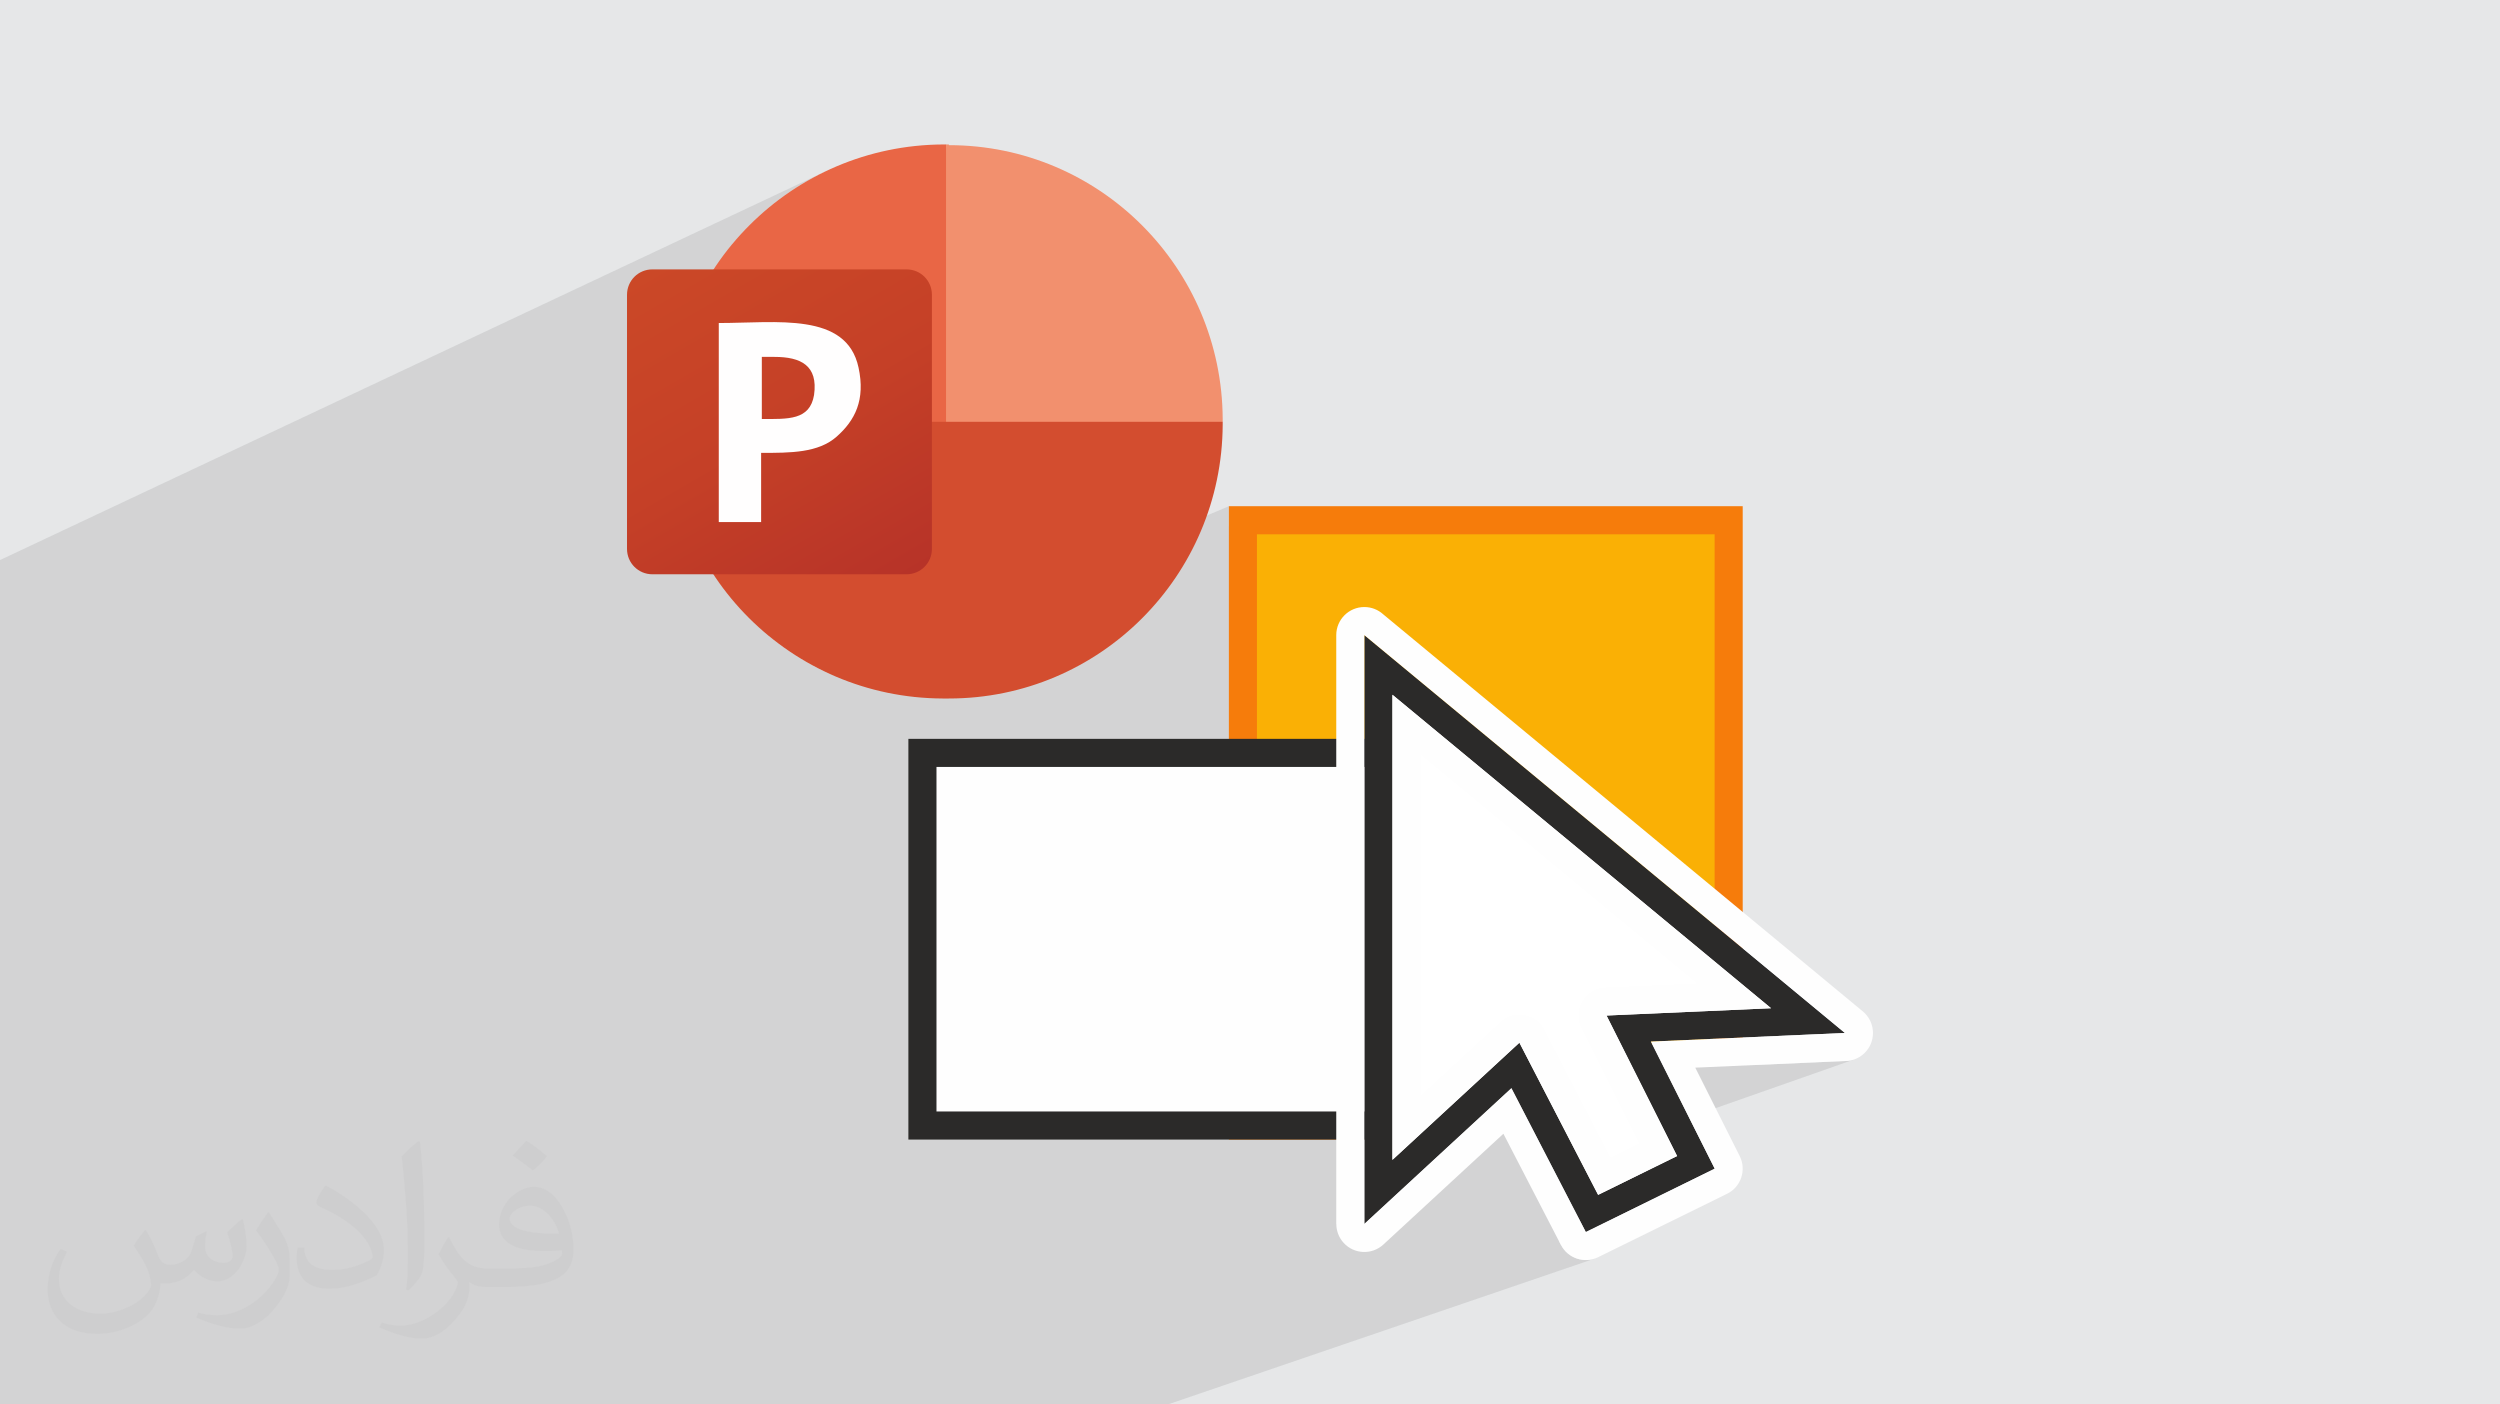 <?xml version="1.0" encoding="UTF-8"?>
<!DOCTYPE svg PUBLIC "-//W3C//DTD SVG 1.0//EN" "http://www.w3.org/TR/2001/REC-SVG-20010904/DTD/svg10.dtd">
<!-- Creator: CorelDRAW -->
<svg xmlns="http://www.w3.org/2000/svg" xml:space="preserve" width="94.192mm" height="52.917mm" version="1.0" style="shape-rendering:geometricPrecision; text-rendering:geometricPrecision; image-rendering:optimizeQuality; fill-rule:evenodd; clip-rule:evenodd"
viewBox="0 0 9404.92 5283.66"
 xmlns:xlink="http://www.w3.org/1999/xlink"
 xmlns:xodm="http://www.corel.com/coreldraw/odm/2003">
 <defs>
  <style type="text/css">
   <![CDATA[
    .fil10 {fill:#FEFEFE}
    .fil8 {fill:#FAB005}
    .fil7 {fill:#FFFEFE}
    .fil12 {fill:white}
    .fil11 {fill:#2B2A29;fill-rule:nonzero}
    .fil5 {fill:#D34D2F;fill-rule:nonzero}
    .fil3 {fill:#E96645;fill-rule:nonzero}
    .fil4 {fill:#F2906E;fill-rule:nonzero}
    .fil9 {fill:#F67C0B;fill-rule:nonzero}
    .fil2 {fill:#373435;fill-opacity:0.031}
    .fil1 {fill:#2B2A29;fill-opacity:0.102}
    .fil0 {fill:#E6E7E8}
    .fil6 {fill:url(#id0)}
   ]]>
  </style>
  <linearGradient id="id0" gradientUnits="userSpaceOnUse" x1="2556.75" y1="938.35" x2="3305.77" y2="2233.87">
   <stop offset="0" style="stop-opacity:1; stop-color:#CB4827"/>
   <stop offset="0.502" style="stop-opacity:1; stop-color:#C54027"/>
   <stop offset="1" style="stop-opacity:1; stop-color:#B73328"/>
  </linearGradient>
 </defs>
 <g id="Layer_x0020_1">
  <polygon class="fil0" points="-0,0 9404.92,0 9404.92,5283.66 -0,5283.66 "/>
  <polygon class="fil1" points="-0,4575.78 -0,4470.89 -0,4433.26 -0,4370.9 -0,4327.92 -0,4259.95 -0,4191.81 -0,4187.75 -0,4119.75 -0,4110.91 -0,4101.86 -0,3990.5 -0,3924.1 -0,3857.53 -0,3631.13 -0,3623.32 -0,3567.21 -0,3554.37 -0,3315.92 -0,3313.49 -0,3239.32 -0,3223.82 -0,3159.22 -0,3110.13 -0,3052.05 -0,3043.23 -0,2985.15 -0,2982.67 -0,2911.72 -0,2863.94 -0,2837.97 -0,2738.08 -0,2728.15 -0,2726.81 -0,2716.88 -0,2669.32 -0,2648.03 -0,2461.87 -0,2212.73 -0,2209.14 -0,2155.68 -0,2106.91 3102.02,646.3 3057.61,669.1 3014.47,693.93 2972.67,720.73 2932.27,749.46 2893.34,780.02 2855.95,812.37 2820.15,846.45 2786.02,882.17 2753.62,919.5 2752.56,920.85 3558.95,543.43 3558.95,1586.9 4079.35,1796.66 4599.76,1586.9 3267.63,2160.41 3410.25,2160.41 3429.6,2158.48 3447.59,2152.94 2891.15,2391.52 2929.59,2421.69 2969.99,2450.42 3011.79,2477.22 3054.94,2502.05 3099.35,2524.85 3125.82,2536.85 4622.94,1904.31 4622.94,1979.37 4675.78,1957.15 6503.17,1957.15 6503.17,3592.42 6801.58,3839.48 6632.45,3899.71 6803.85,3892.11 6940.57,3886.04 6599.85,4006.61 6808.39,3997.37 6939.19,3991.56 6950.73,3991.08 6962.14,3989.34 6973.32,3986.37 6303.97,4221.52 6379.92,4372.74 5988.95,4565 5938.61,4582.4 5965.82,4634.99 5865.08,4669.68 5872.11,4683.26 5872.29,4683.2 5877.6,4692.37 5883.68,4700.8 5890.48,4708.48 5897.91,4715.4 5905.91,4721.51 5914.41,4726.8 5923.34,4731.26 5932.65,4734.85 5942.24,4737.54 5952.08,4739.32 5962.06,4740.16 5972.15,4740.05 5982.25,4738.96 5992.32,4736.85 6002.27,4733.71 4392.7,5283.66 4126.48,5283.66 4126.39,5283.66 4081.84,5283.66 3910.56,5283.66 3755.67,5283.66 3740.91,5283.66 3625.11,5283.66 3507.86,5283.66 3406.35,5283.66 3322.92,5283.66 3280.45,5283.66 3262.72,5283.66 3202.9,5283.66 3158.16,5283.66 3102.37,5283.66 3102.15,5283.66 2991.22,5283.66 2929.11,5283.66 2882.55,5283.66 2813.09,5283.66 2792.07,5283.66 2749.31,5283.66 2746.16,5283.66 2701.17,5283.66 2659.74,5283.66 2658.08,5283.66 2653.03,5283.66 2504.54,5283.66 2502.57,5283.66 2471.33,5283.66 2409.96,5283.66 2376.28,5283.66 2367.46,5283.66 2285.89,5283.66 2210.34,5283.66 2171.9,5283.66 2134,5283.66 2019.83,5283.66 2011.95,5283.66 1969.81,5283.66 1943.96,5283.66 1886.01,5283.66 1862.01,5283.66 1811.47,5283.66 1751.12,5283.66 1747.62,5283.66 1747.33,5283.66 1734.77,5283.66 1690.35,5283.66 1592.26,5283.66 761.21,5283.66 598.2,5283.66 -0,5283.66 -0,4950.04 -0,4936.85 -0,4706.1 -0,4704.47 -0,4602.58 -0,4587.82 "/>
  <path class="fil2" d="M548.54 4627.69c17.95,27.21 29.6,53.36 40.96,82.43 8.45,16.91 12.93,48.09 52.57,48.09 11.61,0 28.28,-3.42 43.06,-11.61 16.63,-8.73 29.32,-21.94 35.94,-42l15.85 -53.36 38.57 -19.02 2.64 2.64c-5.27,20.09 -6.59,39.36 -6.59,54.43 0,44.63 38.57,61.56 69.22,61.56 17.95,0 34.09,-8.73 34.09,-25.11 0,-21.13 -8.98,-57.06 -20.62,-89.29 17.95,-17.95 35.94,-35.94 56.53,-50.47l3.17 1.6c8.98,38.04 14,75.56 14,100.66 0,24.57 -10.83,51.79 -19.81,69.49 -18.49,34.87 -51.25,62.62 -90.87,62.62 -30.1,0 -63.65,-15.07 -86.66,-43.06l-1.32 0c-21.66,26.96 -55.22,51.25 -108.86,51.25l-16.63 0c-2.64,35.41 -10.29,60.49 -21.94,82.95 -31.95,62.34 -126.81,106.47 -216.1,106.47 -124.17,0 -186.51,-71.59 -186.51,-166.96 0,-58.91 19.27,-113.6 48.88,-152.42l24.29 10.04c-18.49,35.41 -30.91,68.68 -30.91,101.45 0,89.29 72.66,131.83 156.4,131.83 77.68,0 173.83,-49.41 191.28,-106.72 -6.59,-62.62 -30.1,-91.93 -66.04,-148.99 10.83,-19.02 24.83,-38.04 42.28,-58.38l3.17 0 0 0 0 0 -0.02 -0.09zm1432.13 -336.04c26.15,16.39 51.79,35.66 76.87,57.85 -14,19.81 -31.45,37.79 -53.11,53.64 -25.11,-20.34 -50.19,-37.79 -75.84,-56.27 17.42,-19.55 34.62,-38.29 52.04,-55.22l0 0 0 0 0 0 0 0 0 0 0.03 0zm13.47 244.11c-42.28,0 -76.87,27.75 -76.87,48.34 0,44.13 84.53,57.85 185.72,57.31 -12.68,-51.79 -57.06,-105.68 -108.86,-105.68l0.01 0.03zm-94.86 236.19c54.96,0 103.04,-1.6 139.74,-10.83 40.96,-10.29 75.56,-30.91 75.56,-45.17 0,-3.7 0,-8.19 -1.32,-11.89 -22.98,2.11 -49.41,2.11 -72.38,2.11 -74.49,0 -131.55,-16.91 -154.02,-58.66 -5.55,-11.61 -9.51,-24.57 -9.51,-39.36 0,-40.43 17.42,-79.79 48.09,-107 25.61,-22.45 53.89,-36.44 82.67,-36.44 52.04,0 93.51,41.75 122.57,107.54 15.85,35.94 26.68,77.4 26.68,129.72 0,34.87 -9.51,64.19 -31.17,85.85 -40.43,39.11 -114.92,53.89 -229.04,53.89l-51.79 0 0 0 -13.47 0c-28.28,0 -48.62,-5.02 -64.72,-17.42l-2.64 0c0.79,6.59 1.32,12.93 1.32,19.02 0,25.61 -8.45,58.38 -25.61,84.53 -50.72,75.3 -105.68,108.04 -153.24,108.04 -48.09,0 -107,-18.49 -160.11,-42.54l9.51 -18.49c17.17,7.13 40.96,11.89 73.7,11.89 85.85,0 198.66,-82.43 212.66,-163 -3.17,-6.59 -8.98,-15.32 -17.17,-24.57 -25.11,-29.85 -40.96,-54.68 -55.75,-80.83 12.68,-25.11 24.29,-45.17 35.13,-63.4l4.49 -0.53c36.72,74.77 69.99,117.55 144.23,117.55l11.61 0 0 0 53.89 0 0 0 0 0 0 0 0 0 0 0 0.09 0.01zm-371.98 79c6.34,-34.34 6.87,-72.91 6.87,-108.86l0 -53.36c0,-99.6 -12.68,-244.36 -22.98,-338.68 17.95,-19.27 43.06,-42 62.87,-57.31l5.81 1.6c13.47,118.62 16.63,256 16.63,383.06 0,33.3 -1.32,65.79 -4.49,89.55 -1.85,30.1 -19.27,52.83 -56.53,87.7l-8.19 -3.7zm-382.8 -157.19c1.85,46.77 24.83,83.49 105.15,83.49 49.93,0 92.19,-12.93 138.96,-35.13 8.45,-3.7 12.93,-8.73 12.93,-12.93 0,-29.32 -22.45,-68.15 -60.23,-103.55 -36.72,-33.3 -85.34,-62.62 -130.76,-82.18 -15.6,-6.59 -20.62,-13.47 -20.62,-20.09 0,-13.47 17.95,-41.75 32.77,-62.09l5.02 -0.53c52.04,27.21 110.17,67.64 153.24,112.53 39.11,41.47 63.4,83.49 63.4,129.19 0,33.81 -10.29,65.51 -26.96,95.11 -57.06,28.79 -117.83,50.72 -178.06,50.72 -73.17,0 -123.1,-34.34 -123.1,-114.92 0,-8.73 0,-22.19 3.17,-39.64l25.11 0 0 0 0 0 0 0 0 0 0 0 -0.02 0zm-132.37 -132.9l45.45 73.45c16.63,27.21 32.23,56.81 32.23,103.55l0 59.7c0,48.34 -30.91,100.13 -80.83,151.38 -39.11,34.62 -73.7,49.41 -105.68,49.41 -47.55,0 -101.98,-14.79 -164.85,-41.75l7.13 -18.49c19.81,5.27 42.79,9.77 71.06,9.77 90.36,-0.53 182.8,-66.57 225.08,-147.15 5.02,-9.26 6.87,-17.95 6.87,-24.04 0,-9.26 -5.02,-19.55 -8.98,-28.79 -22.98,-43.31 -48.62,-82.95 -76.87,-119.68 14.79,-23.25 29.6,-45.7 45.7,-67.9l3.7 0.53 0 0 0 0 0 0 0 0 0 0 -0.02 0.01z"/>
  <g id="_2946358773200">
   <g>
    <path class="fil3" d="M3715.59 1690.46l-156.64 -1147.03 -10.62 0c-568.2,2.65 -1030.2,462 -1030.2,1030.2l0 10.62 1197.47 103.55 0 2.67 0 -0.01z"/>
    <path class="fil4" d="M3569.57 543.43l-10.61 0 0 1043.47 520.4 209.76 520.4 -209.76 0 -10.62c-2.67,-568.19 -462,-1030.2 -1030.2,-1030.2l0.01 -2.65z"/>
    <path class="fil5" d="M4599.76 1586.9l0 10.62c-2.67,568.2 -462,1030.2 -1030.2,1030.2l-23.9 0c-568.2,-2.65 -1030.2,-462 -1030.2,-1030.2l0 -10.62 2084.3 0z"/>
    <path class="fil6" d="M2454.39 1013.39l955.85 0c53.1,0 95.59,42.48 95.59,95.59l0 955.85c0,53.1 -42.48,95.59 -95.59,95.59l-955.85 0c-53.1,0 -95.59,-42.48 -95.59,-95.59l0 -955.85c0,-53.1 42.48,-95.59 95.59,-95.59z"/>
    <path class="fil7" d="M2863.3 1342.63l50.44 0c98.24,0 164.62,31.86 148.68,143.38 -15.93,95.58 -98.24,90.26 -196.48,90.26l0 -39.82 0 -193.83 -2.65 0 0 0zm0 361.1c111.52,0 215.07,0 284.1,-61.08 69.05,-61.08 108.86,-138.07 82.32,-260.2 -45.14,-209.76 -308.01,-167.27 -525.71,-167.27l0 748.76 159.3 0 0 -257.55 0 -2.67 0 0z"/>
   </g>
   <g>
    <polygon class="fil8" points="4675.78,4234.16 4675.78,1957.15 6503.17,1957.15 6503.17,3928.15 5285.91,3928.15 5285.91,4234.16 "/>
    <polygon class="fil9" points="4622.94,4234.16 4622.94,1904.31 6556.01,1904.31 6556.01,3928.15 6450.33,3928.15 6450.33,2009.99 4728.62,2009.99 4728.62,4181.32 5285.91,4181.32 5285.91,4287 4622.94,4287 "/>
    <polygon class="fil10" points="3470.17,2832.35 5397.64,2832.35 5397.64,4234.16 3470.17,4234.16 "/>
    <path class="fil11" d="M3470.17 2779.51l1980.31 0 0 1507.49 -2033.15 0 0 -1507.49 52.84 0zm1874.63 105.68l-1821.79 0 0 1296.13 1821.79 0 0 -1296.13z"/>
    <polygon class="fil12" points="6127.12,3869.39 6801.58,3839.48 5185.48,2501.51 5185.48,4483.89 5700.88,4008.14 5988.95,4565 6379.92,4372.74 "/>
    <path class="fil11" d="M6124.86 3816.76l537.73 -23.85 -1424.26 -1179.14 0 1749.59 477.59 -440.85 296.17 572.5 297.02 -146.06 -265.48 -528.59 81.24 -3.59zm678.99 75.35l-593.23 26.31 240.13 478.12 -484.93 238.46 -279.98 -541.21 -553.2 510.64 0 -2215.17 1807.93 1496.78 -136.72 6.07z"/>
    <path class="fil10" d="M6120.31 3711.5l264.28 -11.72 -1040.6 -861.52 0 1284.03 300.51 -277.39c42.86,-39.43 109.58,-36.66 149.01,6.19 7.42,8.07 13.35,16.98 17.79,26.4l247.03 477.51 109.11 -53.66 -217.93 -433.92c-25.98,-51.97 -4.92,-115.19 47.05,-141.17 13.69,-6.84 28.16,-10.42 42.53,-11.03l-0.01 -0.12 81.24 -3.59zm4.54 105.26l537.73 -23.85 -1424.26 -1179.14 0 1749.59 477.59 -440.85 296.17 572.5 297.02 -146.06 -265.48 -528.59 81.24 -3.59zm678.99 75.35l-593.23 26.31 240.13 478.12 -484.93 238.46 -279.98 -541.21 -553.2 510.64 0 -2215.17 1807.93 1496.78 -136.72 6.07zm4.54 105.26l-430.79 19.1 167.25 333.01c25.98,51.97 4.92,115.19 -47.05,141.17l-485.75 238.88c-51.53,25.2 -113.62,4.44 -139.76,-46.32l-0.17 0.09 -216.35 -418.23 -451.72 416.96c-42.86,39.43 -109.58,36.66 -149.01,-6.19 -18.65,-20.27 -27.85,-45.88 -27.85,-71.41l-0.22 0 0 -2215.17c0,-58.35 47.32,-105.67 105.67,-105.67 27.45,0 52.44,10.46 71.23,27.63l1803.98 1493.51c44.9,37.15 51.19,103.69 14.04,148.6 -21.17,25.59 -51.88,38.63 -82.69,38.24l-130.8 5.81z"/>
   </g>
  </g>
 </g>
</svg>
